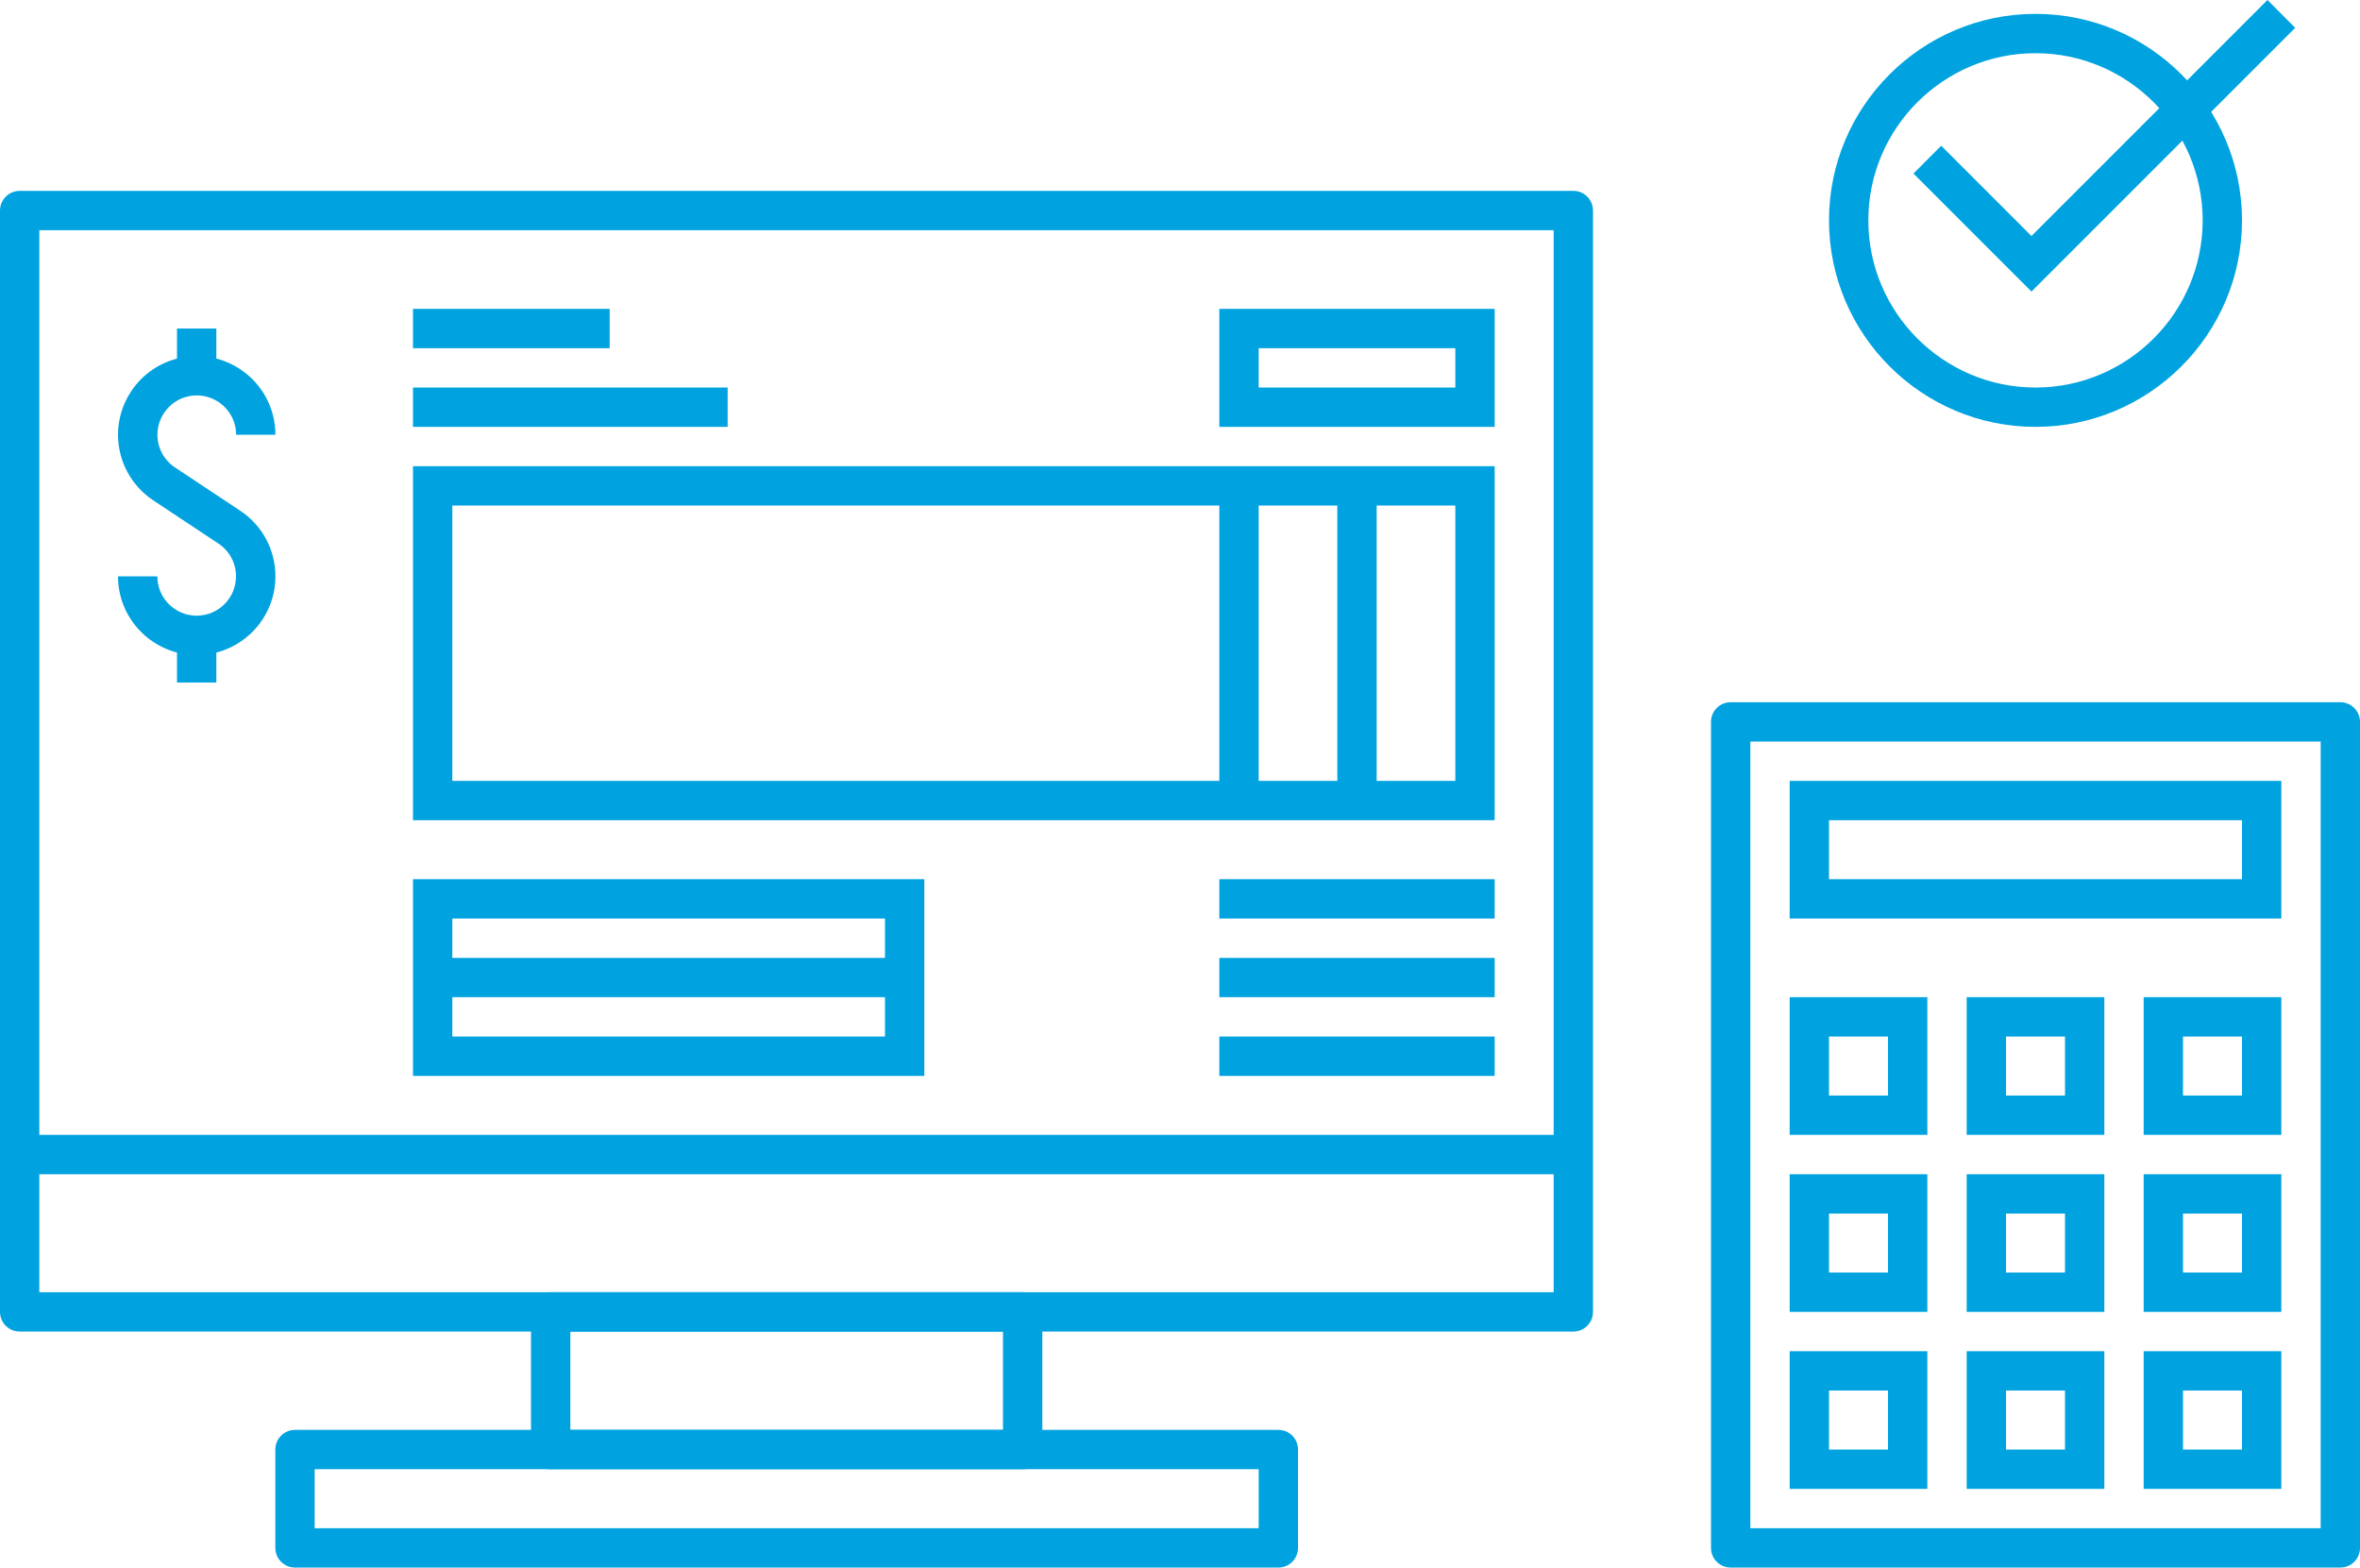 <svg xmlns="http://www.w3.org/2000/svg" id="a" width="240" height="159.41" viewBox="0 0 240 159.41"><path d="m160,135.41H2c-1.1,0-2-.89-2-2V21.41c0-1.1.9-2,2-2h158c1.11,0,2,.9,2,2v112c0,1.11-.89,2-2,2Zm-156-4h154V23.41H4v108Z" fill="#00a3e0"></path><path d="m104,149.41h-48c-1.1,0-2-.89-2-2v-14c0-1.11.9-2,2-2h48c1.1,0,2,.89,2,2v14c0,1.11-.9,2-2,2Zm-46-4h44v-10h-44v10Z" fill="#00a3e0"></path><path d="m130,159.41H30c-1.1,0-2-.89-2-2v-10c0-1.11.9-2,2-2h100c1.11,0,2,.89,2,2v10c0,1.11-.89,2-2,2Zm-98-4h96v-6H32v6Z" fill="#00a3e0"></path><rect x="2" y="115.41" width="158" height="4" fill="#00a3e0"></rect><g><path d="m20,66.61c-4.41,0-8-3.59-8-8h4c0,2.21,1.79,4,4,4s4-1.79,4-4c0-1.35-.67-2.6-1.8-3.34l-6.62-4.39c-2.24-1.49-3.57-3.98-3.58-6.66,0-1.58.46-3.11,1.34-4.43,1.18-1.78,2.99-2.99,5.08-3.42,2.09-.42,4.23,0,6.01,1.18,2.24,1.48,3.57,3.97,3.58,6.66h-4c0-1.34-.67-2.59-1.79-3.33-.89-.59-1.95-.8-3-.59-1.05.21-1.95.82-2.54,1.71-.44.66-.67,1.42-.67,2.21,0,1.34.67,2.59,1.79,3.33l6.62,4.39c2.25,1.49,3.59,3.98,3.59,6.68,0,4.41-3.59,8-8,8Z" fill="#00a3e0"></path><rect x="18" y="33.41" width="4" height="4" fill="#00a3e0"></rect><rect x="18" y="65.41" width="4" height="4" fill="#00a3e0"></rect></g><path d="m152,83.41H42v-36h110v36Zm-106-4h102v-28H46v28Z" fill="#00a3e0"></path><path d="m94,109.41h-52v-20h52v20Zm-48-4h44v-12h-44v12Z" fill="#00a3e0"></path><rect x="136" y="49.41" width="4" height="32" fill="#00a3e0"></rect><rect x="124" y="49.41" width="4" height="32" fill="#00a3e0"></rect><rect x="124" y="89.41" width="28" height="4" fill="#00a3e0"></rect><rect x="124" y="105.41" width="28" height="4" fill="#00a3e0"></rect><rect x="124" y="97.41" width="28" height="4" fill="#00a3e0"></rect><rect x="44" y="97.41" width="48" height="4" fill="#00a3e0"></rect><rect x="42" y="31.41" width="20" height="4" fill="#00a3e0"></rect><rect x="42" y="39.41" width="32" height="4" fill="#00a3e0"></rect><path d="m152,43.41h-28v-12h28v12Zm-24-4h20v-4h-20v4Z" fill="#00a3e0"></path><path d="m207,43.41c-11.58,0-21-9.42-21-21S195.42,1.41,207,1.41s21,9.42,21,21-9.42,21-21,21Zm0-38c-9.37,0-17,7.63-17,17s7.63,17,17,17,17-7.63,17-17-7.63-17-17-17Z" fill="#00a3e0"></path><polygon points="206.59 29.65 194.59 17.65 197.41 14.82 206.59 24 230.59 0 233.41 2.83 206.59 29.65" fill="#00a3e0"></polygon><path d="m238,159.41h-62c-1.11,0-2-.89-2-2v-84c0-1.1.89-2,2-2h62c1.11,0,2,.9,2,2v84c0,1.11-.89,2-2,2Zm-60-4h58v-80h-58v80Z" fill="#00a3e0"></path><path d="m196,151.41h-14v-14h14v14Zm-10-4h6v-6h-6v6Z" fill="#00a3e0"></path><path d="m214,151.41h-14v-14h14v14Zm-10-4h6v-6h-6v6Z" fill="#00a3e0"></path><path d="m232,151.41h-14v-14h14v14Zm-10-4h6v-6h-6v6Z" fill="#00a3e0"></path><path d="m196,133.41h-14v-14h14v14Zm-10-4h6v-6h-6v6Z" fill="#00a3e0"></path><path d="m214,133.41h-14v-14h14v14Zm-10-4h6v-6h-6v6Z" fill="#00a3e0"></path><path d="m232,133.41h-14v-14h14v14Zm-10-4h6v-6h-6v6Z" fill="#00a3e0"></path><path d="m196,115.41h-14v-14h14v14Zm-10-4h6v-6h-6v6Z" fill="#00a3e0"></path><path d="m214,115.41h-14v-14h14v14Zm-10-4h6v-6h-6v6Z" fill="#00a3e0"></path><path d="m232,115.41h-14v-14h14v14Zm-10-4h6v-6h-6v6Z" fill="#00a3e0"></path><path d="m232,93.41h-50v-14h50v14Zm-46-4h42v-6h-42v6Z" fill="#00a3e0"></path></svg>